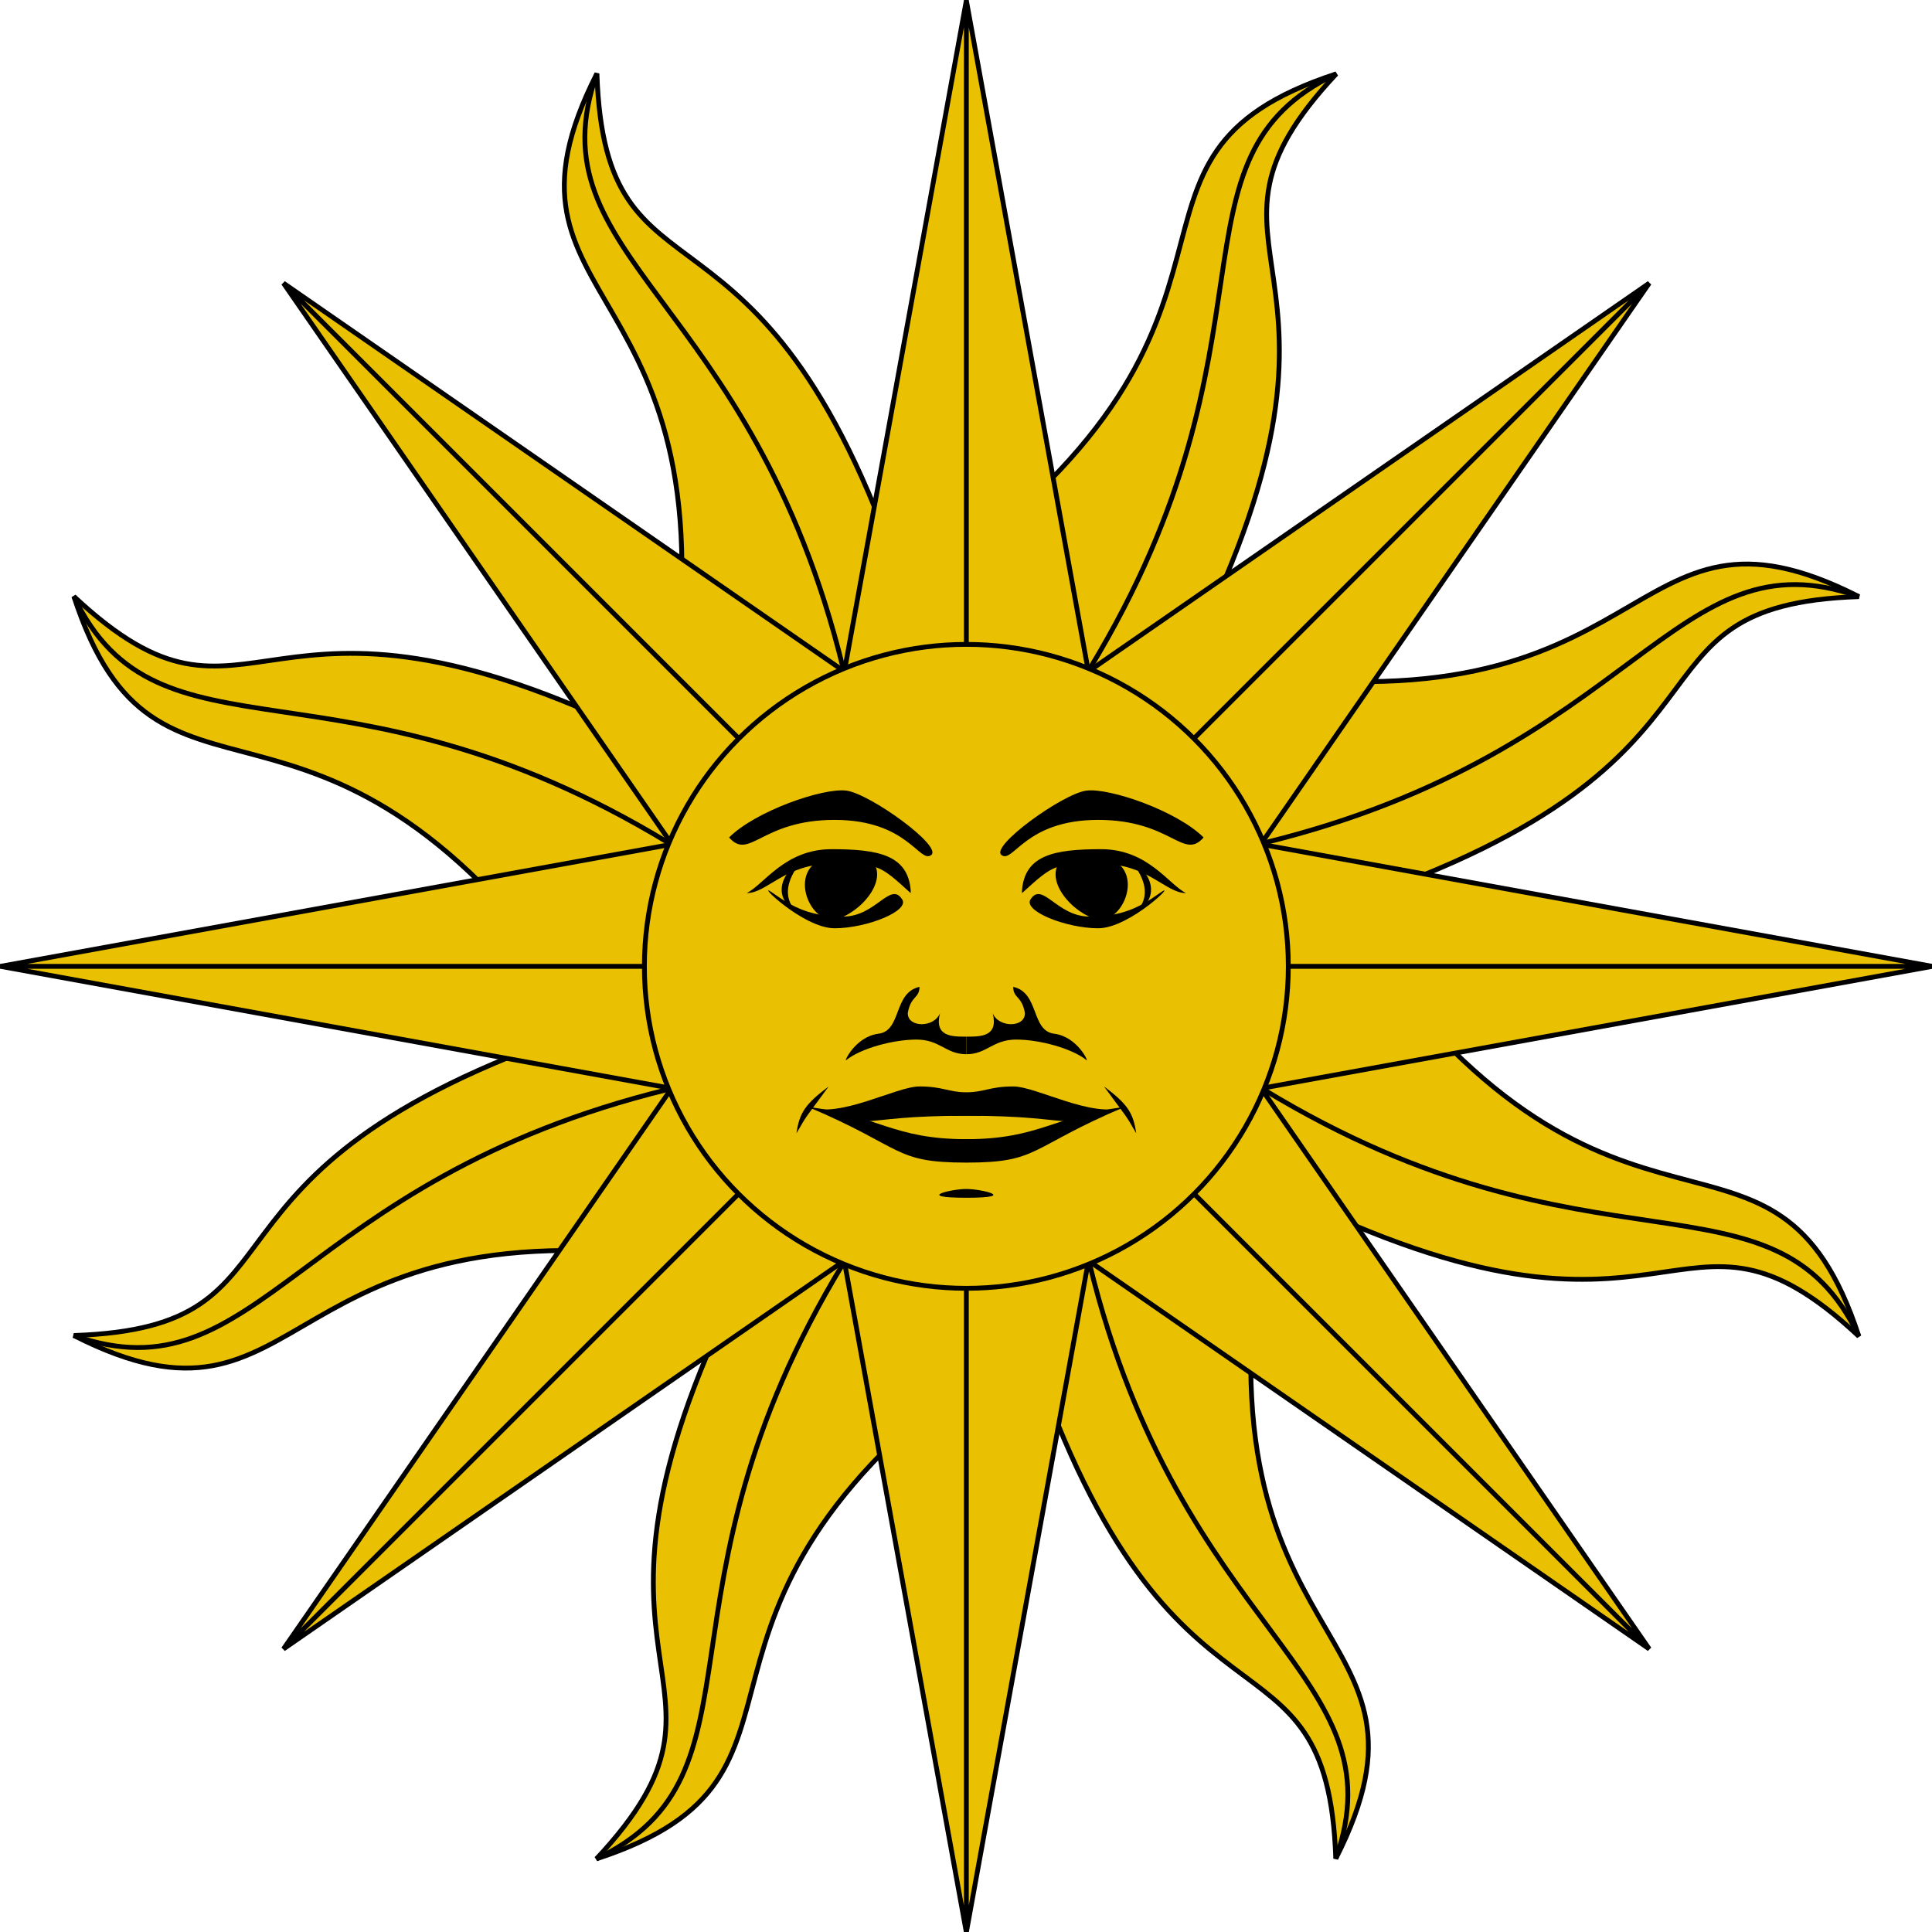 <?xml version="1.0" encoding="UTF-8" standalone="no"?>
<!-- Created with sK1/UniConvertor (http://sk1project.org/) -->

<svg
   xmlns:dc="http://purl.org/dc/elements/1.1/"
   xmlns:cc="http://creativecommons.org/ns#"
   xmlns:rdf="http://www.w3.org/1999/02/22-rdf-syntax-ns#"
   xmlns:svg="http://www.w3.org/2000/svg"
   xmlns="http://www.w3.org/2000/svg"
   xmlns:xlink="http://www.w3.org/1999/xlink"
   xmlns:sodipodi="http://sodipodi.sourceforge.net/DTD/sodipodi-0.dtd"
   xmlns:inkscape="http://www.inkscape.org/namespaces/inkscape"
   width="800"
   height="800"
   viewBox="0 0 640 640"
   id="svg2"
   version="1.1"
   inkscape:version="0.91 r13725"
   sodipodi:docname="SunSymbol2.svg"
   style="fill-rule:evenodd">
  <defs
     id="defs104">
    <inkscape:perspective
       sodipodi:type="inkscape:persp3d"
       inkscape:vp_x="0 : 526.18127 : 1"
       inkscape:vp_y="0 : 1000 : 0"
       inkscape:vp_z="744.09496 : 526.18127 : 1"
       inkscape:persp3d-origin="372.04749 : 350.78752 : 1"
       id="perspective108" />
  </defs>
  <sodipodi:namedview
     pagecolor="#ffffff"
     bordercolor="#666666"
     borderopacity="1"
     objecttolerance="10"
     gridtolerance="10"
     guidetolerance="10"
     inkscape:pageopacity="0"
     inkscape:pageshadow="2"
     inkscape:window-width="1600"
     inkscape:window-height="837"
     id="namedview102"
     showgrid="false"
     inkscape:zoom="0.8375"
     inkscape:cx="400"
     inkscape:cy="400"
     inkscape:window-x="-8"
     inkscape:window-y="-8"
     inkscape:window-maximized="1"
     inkscape:current-layer="g8"
     fit-margin-top="0"
     fit-margin-left="0"
     fit-margin-right="0"
     fit-margin-bottom="0" />
  <g
     id="g4"
     transform="translate(-1018.927,1600.288)">
    <g
       id="g6">
      <g
         id="g8">
        <g
           transform="matrix(1.761,0,0,1.761,898.793,-1720.422)"
           id="sol"
           style="stroke:#000000;stroke-width:0.908;stroke-miterlimit:4;stroke-dasharray:none;stroke-opacity:1">
          <g
             transform="matrix(5.506,0,0,5.506,250,250)"
             id="4wavyrays"
             style="fill:#fcd116;stroke:#000000;stroke-width:0.165;stroke-miterlimit:4;stroke-dasharray:none;stroke-opacity:1">
            <g
               id="2wavyrays"
               style="stroke:#000000;stroke-width:0.165;stroke-miterlimit:4;stroke-dasharray:none;stroke-opacity:1">
              <g
                 transform="matrix(0.924,0.383,-0.383,0.924,0,0)"
                 id="wavyray"
                 style="stroke:#000000;stroke-width:0.165;stroke-miterlimit:4;stroke-dasharray:none;stroke-opacity:1">
                <path
                   d="M 0,0 6,12 C -2,25 7,27 0,33 3,25 -4,28 -3,13"
                   id="path12"
                   style="fill:#eac102;stroke:#000000;stroke-width:0.165;stroke-miterlimit:4;stroke-dasharray:none;stroke-opacity:1"
                   inkscape:connector-curvature="0" />
                <path
                   d="M 0,11 C -2,24 4.5,28 0,33"
                   id="path14"
                   style="fill:none;stroke:#000000;stroke-width:0.165;stroke-miterlimit:4;stroke-dasharray:none;stroke-opacity:1"
                   inkscape:connector-curvature="0" />
              </g>
              <use
                 transform="scale(-1,-1)"
                 id="use16"
                 style="stroke:#000000;stroke-width:0.165;stroke-miterlimit:4;stroke-dasharray:none;stroke-opacity:1"
                 x="0"
                 y="0"
                 width="243"
                 height="162"
                 xlink:href="#wavyray" />
            </g>
            <use
               transform="matrix(0,1,-1,0,0,0)"
               id="use18"
               style="fill:#eac102;stroke:#000000;stroke-width:0.165;stroke-miterlimit:4;stroke-dasharray:none;stroke-opacity:1"
               x="0"
               y="0"
               width="243"
               height="162"
               xlink:href="#2wavyrays" />
          </g>
          <use
             transform="matrix(0.707,0.707,-0.707,0.707,250,-103.553)"
             id="use20"
             style="fill:#eac102;stroke:#000000;stroke-width:0.908;stroke-miterlimit:4;stroke-dasharray:none;stroke-opacity:1"
             x="0"
             y="0"
             width="243"
             height="162"
             xlink:href="#4wavyrays" />
          <g
             transform="matrix(5.506,0,0,5.506,250,250)"
             id="4straightrays"
             style="fill:#fcd116;stroke:#000000;stroke-width:0.165;stroke-miterlimit:4;stroke-dasharray:none;stroke-opacity:1">
            <g
               id="2straightrays"
               style="stroke:#000000;stroke-width:0.165;stroke-miterlimit:4;stroke-dasharray:none;stroke-opacity:1">
              <path
                 d="M 0,0 6,0 0,33 -6,0 0,0 0,33"
                 id="straightray"
                 style="fill:#eac102;stroke:#000000;stroke-width:0.165;stroke-miterlimit:4;stroke-dasharray:none;stroke-opacity:1"
                 inkscape:connector-curvature="0" />
              <use
                 transform="scale(-1,-1)"
                 id="use25"
                 style="fill:#eac102;stroke:#000000;stroke-width:0.165;stroke-miterlimit:4;stroke-dasharray:none;stroke-opacity:1"
                 x="0"
                 y="0"
                 width="243"
                 height="162"
                 xlink:href="#straightray" />
            </g>
            <use
               transform="matrix(0,1,-1,0,0,0)"
               id="use27"
               style="fill:#eac102;stroke:#000000;stroke-width:0.165;stroke-miterlimit:4;stroke-dasharray:none;stroke-opacity:1"
               x="0"
               y="0"
               width="243"
               height="162"
               xlink:href="#2straightrays" />
          </g>
          <use
             transform="matrix(0.707,0.707,-0.707,0.707,250,-103.553)"
             id="use29"
             style="fill:#eac102;stroke:#000000;stroke-width:0.908;stroke-miterlimit:4;stroke-dasharray:none;stroke-opacity:1"
             x="0"
             y="0"
             width="243"
             height="162"
             xlink:href="#4straightrays" />
          <circle
             cx="0"
             cy="0"
             r="11"
             transform="matrix(5.506,0,0,5.506,250,250)"
             id="circle31"
             style="fill:#eac102;stroke:#000000;stroke-width:0.165;stroke-miterlimit:4;stroke-dasharray:none;stroke-opacity:1" />
          <g
             transform="matrix(0.551,0,0,0.551,250,250)"
             id="face"
             style="fill:#000000;stroke:#000000;stroke-width:1.65;stroke-miterlimit:4;stroke-dasharray:none;stroke-opacity:1">
            <g
               id="right"
               style="stroke:#000000;stroke-width:1.65;stroke-miterlimit:4;stroke-dasharray:none;stroke-opacity:1">
              <path
                 d="m 81,-44 c -7,8 -11,-6 -36,-6 -25,0 -29,15 -33,12 -4,-3 21,-21 29,-22 8,-1 31,7 40,16"
                 id="path35"
                 style="stroke:none"
                 inkscape:connector-curvature="0" />
              <path
                 d="m 52,-35 c 7,6 1,19 -6,19 -7,0 -20,-12 -14,-20"
                 id="path37"
                 style="stroke:none"
                 inkscape:connector-curvature="0" />
              <path
                 d="m 19,-26 c 1,-12 11,-14 27,-14 16,0 23,12 29,15 -7,0 -13,-10 -29,-10 -16,0 -16,0 -27,10"
                 id="path39"
                 style="stroke:none"
                 inkscape:connector-curvature="0" />
              <path
                 d="m 22,-23 c 4,-6 9,6 20,6 11,0 17,-3 24,-8 7,-5 -10,12 -21,12 -11,0 -26,-6 -23,-10"
                 id="path41"
                 style="stroke:none"
                 inkscape:connector-curvature="0" />
              <path
                 d="m 56,-17 c 13,-7 5,-17 0,-19 2,2 10,12 0,19"
                 id="path43"
                 style="stroke:none"
                 inkscape:connector-curvature="0" />
              <path
                 d="m 0,43 c 6,0 8,-2 16,-2 8,0 27,11 38,7 -23,9 -14,3 -54,3 l -5,0"
                 id="path45"
                 style="stroke:none"
                 inkscape:connector-curvature="0" />
              <path
                 d="m 58,57 c -4,-7 -3,-5 -11,-16 8,6 10,9 11,16"
                 id="path47"
                 style="stroke:none"
                 inkscape:connector-curvature="0" />
              <path
                 d="M 0,67 C 25,67 21,62 54,48 30,51 25,59 0,59 l -5,0"
                 id="path49"
                 style="stroke:none"
                 inkscape:connector-curvature="0" />
              <path
                 d="m 0,30 c 7,0 9,-5 17,-5 8,0 19,3 24,7 1,1 -3,-8 -11,-9 C 22,22 25,9 16,7 c 0,4 3,3 4,9 0,5 -9,5 -11,0 2,8 -4,8 -9,8"
                 id="path51"
                 style="stroke:none"
                 inkscape:connector-curvature="0" />
            </g>
            <use
               transform="scale(-1,1)"
               id="use53"
               style="stroke:none"
               x="0"
               y="0"
               width="243"
               height="162"
               xlink:href="#right" />
            <path
               d="m 0,76 c -5,0 -18,3 0,3 18,0 5,-3 0,-3"
               id="path55"
               style="stroke:none"
               inkscape:connector-curvature="0" />
          </g>
        </g>
      </g>
    </g>
  </g>
</svg>
